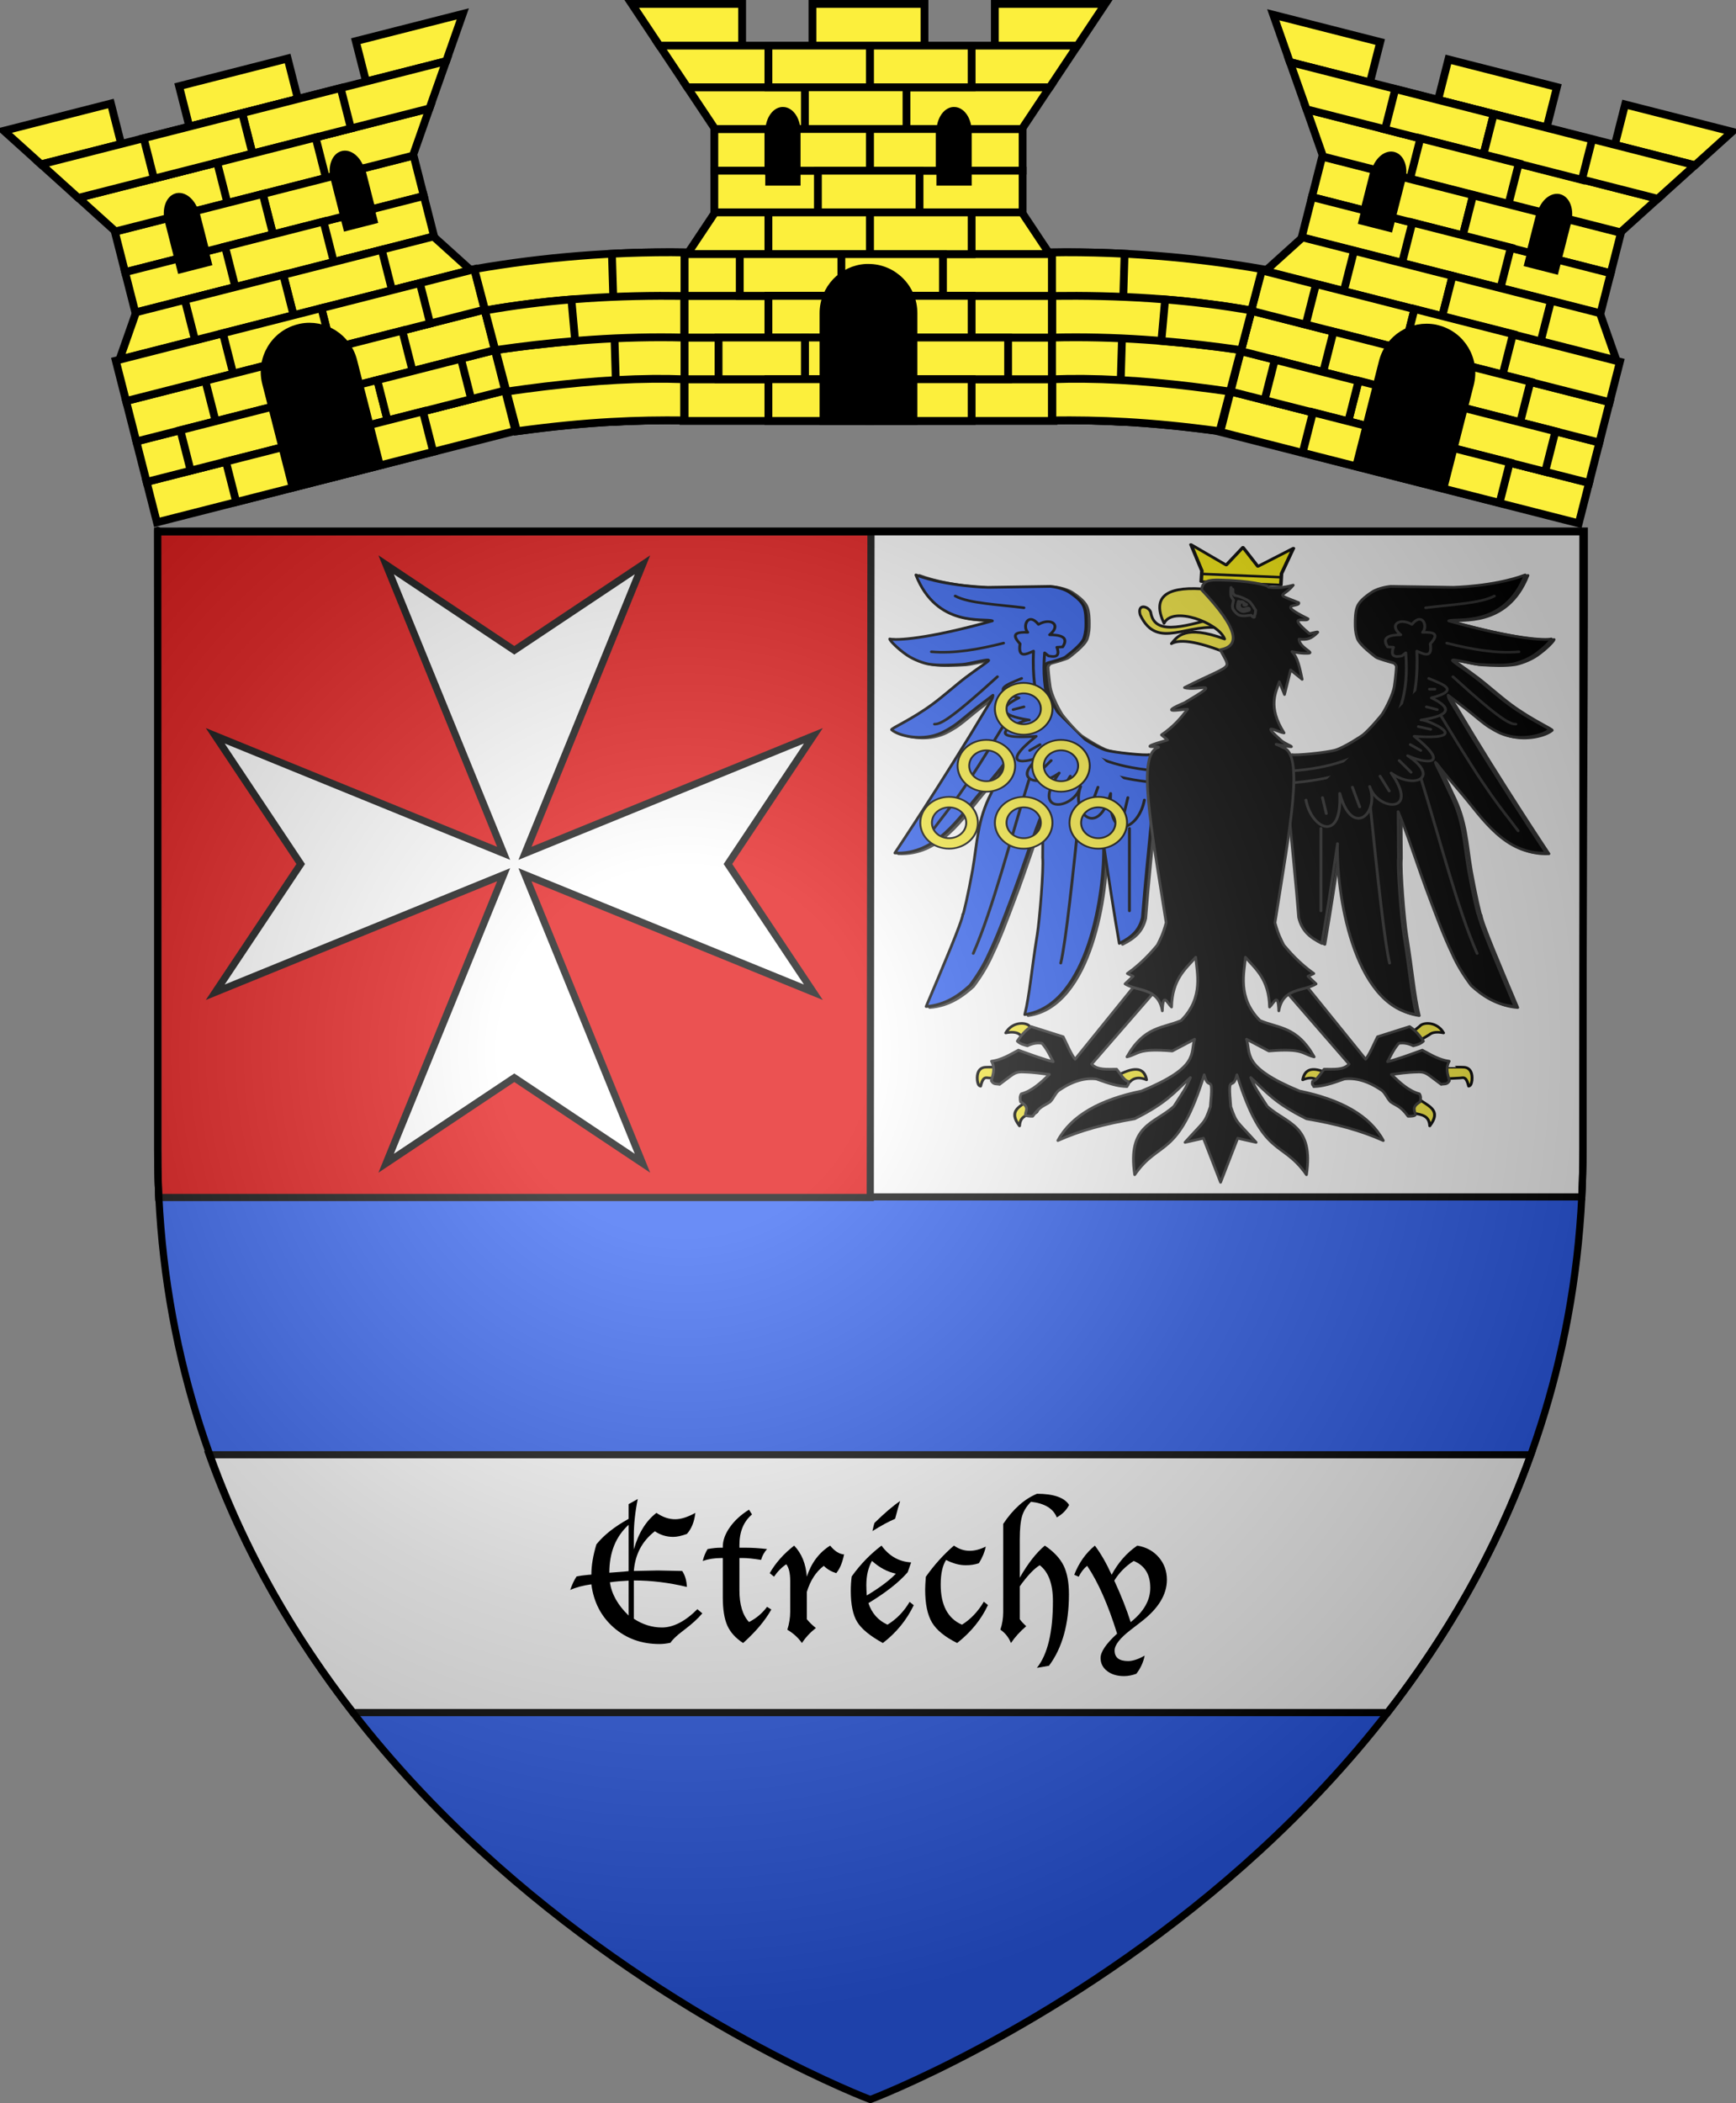 <?xml version="1.0" encoding="UTF-8" standalone="no"?>
<!-- Generator: Adobe Illustrator 13.0.2, SVG Export Plug-In . SVG Version: 6.00 Build 14948)  -->

<svg
   xmlns:dc="http://purl.org/dc/elements/1.1/"
   xmlns:cc="http://creativecommons.org/ns#"
   xmlns:rdf="http://www.w3.org/1999/02/22-rdf-syntax-ns#"
   xmlns:svg="http://www.w3.org/2000/svg"
   xmlns="http://www.w3.org/2000/svg"
   xmlns:sodipodi="http://sodipodi.sourceforge.net/DTD/sodipodi-0.dtd"
   xmlns:inkscape="http://www.inkscape.org/namespaces/inkscape"
   version="1.0"
   id="svg2"
   sodipodi:docname="Logo commune d'Étréchy.svg"
   inkscape:version="0.47+devel r9322"
   inkscape:output_extension="org.inkscape.output.svg.inkscape"
   inkscape:export-filename="/Users/olivier/Desktop/Blason Rouge/Blason_Vide_3D.png"
   inkscape:export-xdpi="144"
   inkscape:export-ydpi="144"
   sodipodi:version="0.32"
   x="0px"
   y="0px"
   width="159.986px"
   height="193.723px"
   viewBox="0 0 159.986 193.723"
   enable-background="new 0 0 159.986 193.723"
   xml:space="preserve"><rect x="0" y="0" width="159.986" height="193.723" fill="#808080" stroke="none"/><defs
   id="defs220" />
<sodipodi:namedview
   height="660px"
   id="base"
   inkscape:window-maximized="0"
   inkscape:window-height="814"
   borderopacity="1.0"
   inkscape:window-x="-8"
   inkscape:window-y="0"
   inkscape:window-width="1152"
   showgrid="false"
   inkscape:cx="350.22827"
   inkscape:cy="-108.57842"
   inkscape:current-layer="layer3"
   inkscape:pageshadow="2"
   inkscape:zoom="0.72776573"
   inkscape:pageopacity="0.0"
   pagecolor="#ffffff"
   bordercolor="#666666"
   showguides="true"
   inkscape:guide-bbox="true"
   guidetolerance="10.0"
   gridtolerance="10.0"
   objecttolerance="10.0">
	</sodipodi:namedview>
<desc
   id="desc4">Flag of Canton of Valais (Wallis)</desc>
<g
   id="layer4"
   transform="translate(-28.686,-24.194)"
   inkscape:groupmode="layer"
   inkscape:label="Meubles"
   sodipodi:insensitive="true">
</g>
<g
   id="layer3"
   transform="translate(-28.686,-24.194)"
   inkscape:groupmode="layer"
   inkscape:label="Fond ‚Äö√†√∂¬¨¬©cu">
	<path
   id="path11575"
   inkscape:connector-curvature="0"
   sodipodi:nodetypes="cccccc"
   fill="#2B5DF2"
   d="M108.643,217.58   c0,0,65.677-24.713,65.677-87.52c0-62.805,0-56.886,0-56.886H42.967v56.886C42.967,192.865,108.643,217.58,108.643,217.58z" />
	
		<path
   id="path23953"
   inkscape:connector-curvature="0"
   sodipodi:nodetypes="ccccc"
   fill="#FFFFFF"
   stroke="#000000"
   stroke-width="0.66"
   d="   M47.967,158.194c3.246,9.037,7.954,16.93,13.256,23.749h95.337c5.303-6.819,9.949-14.711,13.194-23.749H47.967z" />
</g>
<g
   id="layer5"
   transform="translate(-28.686,-24.194)"
   inkscape:groupmode="layer"
   inkscape:label="Chef">
	
		<path
   id="path7410"
   inkscape:connector-curvature="0"
   sodipodi:nodetypes="ccccsscc"
   fill="#FFFFFF"
   stroke="#000000"
   stroke-width="0.66"
   d="   M43.216,73.115l0.031,56.883c0,1.479,0,3.009,0.072,4.446h131.139c0.07-1.438,0.109-2.903,0.109-4.387   c0-27.539,0.123-41.863,0.123-49.268v-7.677L43.216,73.115L43.216,73.115z" />
	
		<path
   id="path21989"
   inkscape:connector-curvature="0"
   sodipodi:nodetypes="cccccc"
   fill="#E20909"
   stroke="#000000"
   stroke-width="0.66"
   d="   M43.216,73.167l0.031,56.882c0,1.479,0,3.009,0.072,4.449h65.569l0.065-61.331H43.216z" />
	<path
   id="path24932"
   inkscape:connector-curvature="0"
   fill="#FFFFFF"
   stroke="#000000"
   stroke-width="0.66"
   d="M48.522,115.593   L75.1,104.765l-10.828,26.578l11.812-7.875l11.812,7.875l-10.828-26.578l26.578,10.828l-7.875-11.812l7.875-11.812l-26.578,10.828   l10.828-26.578l-11.812,7.875l-11.812-7.875L75.1,102.796L48.522,91.968l7.875,11.812L48.522,115.593z" />
	<g
   id="g34244">
		<g
   id="g5442"
   transform="matrix(0.225,0,0,0.203,366.143,50.668)">
			<path
   id="path2764"
   inkscape:connector-curvature="0"
   stroke="#313131"
   stroke-width="1.173"
   stroke-linejoin="round"
   d="     M-1025.797,213.769l-2.107-1.441c-1.006,0.501-14.339-0.891-17.841-2.115c-3.498-1.219-10.464-6.239-11.166-6.89     c-2.818-2.597-7.395-8.696-7.837-9.443c-1.764-2.982-4.465-9.178-4.924-12.57c-0.468-3.402-0.941-8.884-0.832-9.164     c0.113-0.279,0.416-1.286,1.482-1.604c1.196-0.357,6.329-1.908,7.048-2.655c0.572-0.593,6.563-5.324,7.482-8.518     c0.789-2.741,0.815-4.664,0.815-6.663c0-2-0.009-5.049-0.789-7.439c-0.776-2.39-2.991-4.519-5.99-6.74     c-3-2.221-7.733-2.655-7.733-2.655l-25.401,0.429c-0.026,0.005-16.862-0.318-29.614-5.618     c8.583,24.234,28.201,19.464,31.288,20.857c-26.866,8.349-39.385,8.937-42.003,8.224c0.043,0.728,3.277,4.452,6.987,7.28     c3,2.288,7.152,3.845,9.125,4.163c4.14,0.67,8.695,0.419,13.607,0.101c2.752-0.173,11.448-2.862,10.733-1.768     c-0.564,0.862-4.43,3.551-9.155,7.526c-4.153,3.493-8.964,8.359-13.715,12.266c-8.492,6.981-17.304,11.177-16.801,11.655     c2.8,2.698,10.594,4.615,17.07,2.712c2.774-0.819,4.508-1.802,7.542-3.902c2.345-1.619,5.609-4.775,7.551-6.519     c3.667-3.32,7.118-6.056,9.285-7.959c-0.009,1.489-1.153,3.093-2.553,5.666c-17.56,32.786-37.56,66.01-37.56,66.01     c16.81,0.93,26.307-16.169,34.396-26.706c10.295-13.413,7.941-10.609,10.165-13.635c2.228-3.026-0.533,1.913-5.219,13.336     c-5.687,12.401-5.54,21.897-7.586,34.954c-1.578,9.747-3.91,21.295-3.975,19.946c-0.221,3.252-8.288,24.239-15.002,41.892     c7.932-0.641,13.628-5.247,17.894-9.559c3.164-4.688,5.795-9.458,7.776-14.444c3.615-8.412,6.229-16.468,8.864-24.162     c5.518-16.116,9.367-30.338,13.251-40.403l-0.121,20.924c0.468,5.001-1.179,27.886-2.193,34.891     c-2.479,17.026-3.073,27.144-5.132,36.418c26.112-4.062,32.831-56.215,32.228-77.674c2.146,16.048,4.296,31.634,6.446,45.336     c5.219-2.91,8.167-5.907,9.445-11.78c1.149-16.231,2.523-30.189,3.667-43.891l10.78-20.895L-1025.797,213.769L-1025.797,213.769z     " />
			<path
   id="path5440"
   inkscape:connector-curvature="0"
   stroke="#313131"
   stroke-width="1.173"
   stroke-linejoin="round"
   d="     M-971.406,213.769l2.107-1.441c1.006,0.501,14.339-0.891,17.842-2.115c3.494-1.219,10.464-6.239,11.166-6.89     c2.818-2.597,7.395-8.696,7.837-9.443c1.76-2.982,4.465-9.178,4.924-12.57c0.468-3.402,0.936-8.884,0.828-9.164     c-0.108-0.279-0.412-1.286-1.478-1.604c-1.196-0.357-6.329-1.908-7.048-2.655c-0.572-0.593-6.563-5.324-7.482-8.518     c-0.789-2.741-0.815-4.664-0.815-6.663c0-2,0.009-5.049,0.785-7.439s2.995-4.519,5.995-6.74c3-2.221,7.733-2.655,7.733-2.655     l25.401,0.429c0.026,0.005,16.862-0.318,29.615-5.618c-8.583,24.234-28.201,19.464-31.292,20.857     c26.871,8.349,39.389,8.937,42.007,8.224c-0.043,0.728-3.281,4.452-6.988,7.28c-3,2.288-7.152,3.845-9.129,4.163     c-4.135,0.67-8.691,0.419-13.602,0.101c-2.753-0.173-11.452-2.862-10.733-1.768c0.563,0.862,4.43,3.551,9.155,7.526     c4.153,3.493,8.964,8.359,13.715,12.266c8.492,6.981,17.3,11.177,16.801,11.655c-2.8,2.698-10.594,4.615-17.07,2.712     c-2.778-0.819-4.508-1.802-7.542-3.902c-2.349-1.619-5.609-4.775-7.547-6.519c-3.671-3.32-7.122-6.056-9.289-7.959     c0.009,1.489,1.153,3.093,2.557,5.666c17.555,32.786,37.56,66.01,37.56,66.01c-16.814,0.93-26.312-16.169-34.396-26.706     c-10.295-13.413-7.941-10.609-10.169-13.635c-2.224-3.026,0.533,1.913,5.219,13.336c5.687,12.401,5.544,21.897,7.586,34.954     c1.578,9.747,3.914,21.295,3.975,19.946c0.221,3.252,8.288,24.239,15.002,41.892c-7.932-0.641-13.628-5.247-17.889-9.559     c-3.169-4.688-5.8-9.458-7.781-14.444c-3.615-8.412-6.229-16.468-8.86-24.162c-5.522-16.116-9.372-30.338-13.255-40.403     l0.126,20.924c-0.468,5.001,1.175,27.886,2.193,34.891c2.475,17.026,3.073,27.144,5.128,36.418     c-26.112-4.062-32.831-56.215-32.228-77.674c-2.146,16.048-4.296,31.634-6.441,45.336c-5.219-2.91-8.162-5.907-9.445-11.78     c-1.149-16.231-2.523-30.189-3.667-43.891l-10.776-20.895L-971.406,213.769L-971.406,213.769z" />
		</g>
		<g
   id="g12543"
   transform="matrix(0.225,0,0,0.203,366.143,50.668)">
			
				<path
   id="path6333"
   inkscape:connector-curvature="0"
   fill="#FCEF3C"
   stroke="#000000"
   stroke-width="1.173"
   stroke-linecap="round"
   stroke-linejoin="round"
   d="     M-1089.23,358.99c0.017-0.125,0.191-5.189,0.191-5.146c0,0.043-6.58-0.173-7.716,0.068c-1.942,0.414-3.043,2.399-2.735,5.887     c0.178,1.156,0.295,2.37,1.331,2.669c1.053-4.847,2.332-3.763,3.45-3.749C-1093.366,358.744-1089.256,359.115-1089.23,358.99     L-1089.23,358.99z" />
			
				<path
   id="path8112"
   inkscape:connector-curvature="0"
   fill="#FCEF3C"
   stroke="#000000"
   stroke-width="1.173"
   stroke-linecap="round"
   stroke-linejoin="round"
   d="     M-1075.065,337.965l-3.459,3.459l-3.537-2.356c-1.153-1.118-3.173-1.388-5.813-0.79c2.7-5.247,8.37-4.967,9.74-3.064     L-1075.065,337.965z" />
			
				<path
   id="path9884"
   inkscape:connector-curvature="0"
   fill="#FCEF3C"
   stroke="#000000"
   stroke-width="1.173"
   stroke-linecap="round"
   stroke-linejoin="round"
   d="     M-1076.01,374.74c2.861-0.694,1.062-8.484-2.748-5.656c-3.814,2.823-7.993,4.827-3.459,11.394     C-1081.983,375.732-1078.871,375.434-1076.01,374.74z" />
			
				<path
   id="path11656"
   inkscape:connector-curvature="0"
   fill="#FCEF3C"
   stroke="#000000"
   stroke-width="1.173"
   stroke-linecap="round"
   stroke-linejoin="round"
   d="     M-1041.436,357.217c6.688-3.845,10.412-3.021,11.235,2.356c-3.554-1.71-5.869-0.66-7.542,1.807" />
		</g>
		
			<path
   id="path5446"
   inkscape:connector-curvature="0"
   stroke="#313131"
   stroke-width="0.251"
   stroke-linecap="round"
   stroke-linejoin="round"
   d="    M135.624,114.919l-1.699-0.767l-6.161,7.613c-0.42-0.545-0.737-1.366-1.097-2.071l-2.954-0.937    c-0.449,0.278-0.892,0.757-1.275,1.338c0.269,0.259,0.603,0.345,0.937,0.428c0.449-0.22,0.896-0.304,1.345-0.224    c0.549,0.656,0.721,1.142,1.026,1.688c-0.832-0.194-1.857-0.572-3.205-1.06c-0.743,0.395-1.549,0.905-2.479,1.019    c0.082,0.146,0.134,0.292,0.164,0.435c0.097,0.471-0.058,0.914-0.18,1.359c0.211,0.401,0.534,0.264,0.752,0.337    c1.276-0.938,1.354-1.124,2.018-1.147c1.334,0.031,1.78,0.151,2.577,0.236c-0.732,0.711-1.581,1.521-2.584,1.784    c-0.143,0.208-0.127,0.464-0.072,0.731c0.854,0.513,0.463,0.805,0.446,1.207c0.099,0.119,0.378,0.127,0.673,0.127    c0.695-0.97,1.092-0.956,1.608-1.334c0.366-0.373,0.479-0.832,0.852-1.084c1.269-0.854,2.394-1.14,3.412-1.018    c1.226,0.442,1.94,0.67,2.818,0.701c0.03-0.159,0.202-0.106,0.11-0.483c-0.354-0.049-0.709-0.683-1.062-1.115    c-0.854-0.006-1.771,0.106-2.307-0.472L135.624,114.919L135.624,114.919z" />
		<g
   id="g12559"
   transform="matrix(-0.225,0,0,0.203,527.106,50.668)">
			
				<path
   id="path12561"
   inkscape:connector-curvature="0"
   fill="#FCEF3C"
   stroke="#000000"
   stroke-width="1.173"
   stroke-linecap="round"
   stroke-linejoin="round"
   d="     M1622.569,358.99c0.017-0.125,0.199-5.189,0.191-5.146c0,0.043-6.58-0.173-7.711,0.068c-1.938,0.414-3.047,2.399-2.735,5.887     c0.173,1.156,0.295,2.37,1.331,2.669c1.058-4.847,2.328-3.763,3.446-3.749C1618.443,358.744,1622.552,359.115,1622.569,358.99z" />
			
				<path
   id="path12563"
   inkscape:connector-curvature="0"
   fill="#FCEF3C"
   stroke="#000000"
   stroke-width="1.173"
   stroke-linecap="round"
   stroke-linejoin="round"
   d="     M1636.735,337.965l-3.455,3.459l-3.537-2.356c-1.157-1.118-3.173-1.388-5.813-0.79c2.705-5.247,8.37-4.967,9.744-3.064     L1636.735,337.965z" />
			
				<path
   id="path12565"
   inkscape:connector-curvature="0"
   fill="#FCEF3C"
   stroke="#000000"
   stroke-width="1.173"
   stroke-linecap="round"
   stroke-linejoin="round"
   d="     M1635.794,374.74c2.861-0.694,1.062-8.484-2.753-5.656c-3.806,2.823-7.993,4.827-3.459,11.394     C1629.817,375.732,1632.938,375.434,1635.794,374.74z" />
			
				<path
   id="path12567"
   inkscape:connector-curvature="0"
   fill="#FCEF3C"
   stroke="#000000"
   stroke-width="1.173"
   stroke-linecap="round"
   stroke-linejoin="round"
   d="     M1670.372,357.217c6.684-3.845,10.412-3.021,11.235,2.356c-3.554-1.71-5.869-0.66-7.542,1.807" />
		</g>
		
			<path
   id="path12569"
   inkscape:connector-curvature="0"
   stroke="#313131"
   stroke-width="0.251"
   stroke-linecap="round"
   stroke-linejoin="round"
   d="    M146.68,114.919l1.7-0.767l6.16,7.613c0.42-0.545,0.738-1.366,1.098-2.071l2.954-0.937c0.448,0.278,0.892,0.757,1.274,1.338    c-0.269,0.259-0.602,0.345-0.936,0.428c-0.448-0.22-0.896-0.304-1.346-0.224c-0.547,0.656-0.721,1.142-1.026,1.688    c0.831-0.194,1.858-0.572,3.205-1.06c0.743,0.395,1.548,0.905,2.479,1.019c-0.084,0.146-0.135,0.292-0.164,0.435    c-0.096,0.471,0.058,0.914,0.181,1.359c-0.211,0.401-0.535,0.264-0.752,0.337c-1.278-0.938-1.354-1.124-2.019-1.147    c-1.334,0.031-1.779,0.151-2.576,0.236c0.732,0.711,1.582,1.521,2.584,1.784c0.144,0.208,0.127,0.464,0.072,0.731    c-0.854,0.513-0.464,0.805-0.447,1.207c-0.098,0.119-0.377,0.127-0.672,0.127c-0.695-0.97-1.093-0.956-1.608-1.334    c-0.367-0.373-0.479-0.832-0.853-1.084c-1.268-0.854-2.394-1.14-3.412-1.018c-1.226,0.442-1.941,0.67-2.817,0.701    c-0.029-0.159-0.202-0.106-0.11-0.483c0.354-0.049,0.708-0.683,1.062-1.115c0.854-0.006,1.771,0.106,2.306-0.472L146.68,114.919    L146.68,114.919z" />
		<path
   id="path14349"
   inkscape:connector-curvature="0"
   stroke="#313131"
   stroke-width="0.251"
   stroke-linejoin="round"
   d="    M147.294,93.998l0.476-0.292c0.226,0.101,3.229-0.183,4.019-0.43c0.789-0.248,2.357-1.265,2.517-1.396    c0.635-0.526,1.666-1.763,1.767-1.914c0.396-0.604,1.004-1.86,1.109-2.547c0.105-0.69,0.211-1.801,0.186-1.857    c-0.023-0.057-0.092-0.261-0.332-0.326c-0.271-0.07-1.426-0.387-1.588-0.537c-0.129-0.12-1.479-1.078-1.686-1.728    c-0.178-0.555-0.184-0.945-0.184-1.351c0-0.406,0.002-1.023,0.177-1.509c0.175-0.482,0.674-0.915,1.35-1.364    c0.677-0.451,1.742-0.539,1.742-0.539l5.724,0.087c0.006,0.001,3.799-0.064,6.672-1.14c-1.936,4.911-6.354,3.945-7.051,4.229    c6.053,1.692,8.875,1.812,9.463,1.667c-0.009,0.148-0.738,0.903-1.572,1.476c-0.676,0.464-1.612,0.779-2.057,0.846    c-0.933,0.136-1.959,0.084-3.066,0.021c-0.619-0.036-2.578-0.581-2.416-0.356c0.125,0.174,0.996,0.719,2.062,1.523    c0.937,0.708,2.021,1.695,3.091,2.486c1.912,1.416,3.896,2.267,3.784,2.363c-0.631,0.547-2.387,0.936-3.845,0.549    c-0.626-0.166-1.016-0.365-1.7-0.79c-0.528-0.329-1.264-0.97-1.7-1.322c-0.826-0.672-1.604-1.228-2.093-1.613    c0.001,0.304,0.261,0.626,0.576,1.149c3.956,6.645,8.462,13.38,8.462,13.38c-3.788,0.188-5.928-3.277-7.749-5.414    c-2.319-2.719-1.789-2.149-2.291-2.763c-0.501-0.613,0.12,0.387,1.177,2.703c1.28,2.513,1.247,4.438,1.707,7.085    c0.355,1.975,0.883,4.314,0.896,4.042c0.05,0.658,1.867,4.913,3.38,8.491c-1.787-0.131-3.07-1.063-4.03-1.938    c-0.713-0.951-1.306-1.917-1.753-2.928c-0.813-1.706-1.403-3.338-1.997-4.897c-1.242-3.267-2.109-6.148-2.986-8.188l0.028,4.239    c-0.104,1.015,0.265,5.652,0.494,7.072c0.558,3.452,0.692,5.502,1.155,7.382c-5.883-0.821-7.396-11.395-7.262-15.745    c-0.483,3.254-0.968,6.413-1.451,9.19c-1.176-0.59-1.84-1.198-2.129-2.388c-0.258-3.29-0.567-6.119-0.826-8.897l-2.428-4.234    L147.294,93.998L147.294,93.998z" />
		
			<path
   id="path14351"
   inkscape:connector-curvature="0"
   fill="#2B5DF2"
   stroke="#000000"
   stroke-width="0.251"
   stroke-linejoin="round"
   d="    M135.04,93.998l-0.476-0.292c-0.226,0.101-3.229-0.183-4.019-0.43c-0.789-0.248-2.357-1.265-2.516-1.396    c-0.636-0.526-1.668-1.763-1.767-1.914c-0.397-0.604-1.005-1.86-1.11-2.547c-0.104-0.69-0.211-1.801-0.186-1.857    c0.023-0.057,0.093-0.261,0.333-0.326c0.271-0.07,1.426-0.387,1.588-0.537c0.129-0.12,1.479-1.078,1.687-1.728    c0.176-0.555,0.184-0.945,0.184-1.351c0-0.406-0.002-1.023-0.178-1.509c-0.174-0.482-0.674-0.915-1.35-1.364    c-0.676-0.451-1.742-0.539-1.742-0.539l-5.723,0.087c-0.006,0.001-3.799-0.064-6.672-1.14c1.934,4.911,6.354,3.945,7.05,4.229    c-6.053,1.692-8.873,1.812-9.463,1.667c0.009,0.148,0.739,0.903,1.574,1.476c0.676,0.464,1.612,0.779,2.056,0.846    c0.934,0.136,1.959,0.084,3.066,0.021c0.619-0.036,2.578-0.581,2.417-0.356c-0.126,0.174-0.997,0.719-2.062,1.523    c-0.937,0.708-2.021,1.695-3.091,2.486c-1.913,1.416-3.897,2.267-3.786,2.363c0.631,0.547,2.389,0.936,3.846,0.549    c0.627-0.166,1.017-0.365,1.701-0.79c0.527-0.329,1.264-0.97,1.699-1.322c0.827-0.672,1.604-1.228,2.094-1.613    c-0.002,0.304-0.261,0.626-0.576,1.149c-3.957,6.645-8.463,13.38-8.463,13.38c3.789,0.188,5.929-3.277,7.75-5.414    c2.318-2.719,1.789-2.149,2.291-2.763c0.5-0.613-0.121,0.387-1.178,2.703c-1.279,2.513-1.248,4.438-1.708,7.085    c-0.354,1.975-0.882,4.314-0.896,4.042c-0.049,0.658-1.867,4.913-3.379,8.491c1.787-0.131,3.07-1.063,4.029-1.938    c0.715-0.951,1.307-1.917,1.754-2.928c0.813-1.706,1.402-3.338,1.996-4.897c1.243-3.267,2.11-6.148,2.985-8.188l-0.026,4.239    c0.104,1.015-0.267,5.652-0.496,7.072c-0.558,3.452-0.691,5.502-1.154,7.382c5.882-0.821,7.396-11.395,7.26-15.745    c0.484,3.254,0.968,6.413,1.452,9.19c1.176-0.59,1.84-1.198,2.128-2.388c0.259-3.29,0.568-6.119,0.826-8.897l2.428-4.234    L135.04,93.998L135.04,93.998z" />
		<g
   id="g25943"
   transform="matrix(-0.225,0,0,0.203,527.242,50.668)">
			
				<path
   id="path23256"
   inkscape:connector-curvature="0"
   fill="#2B5DF2"
   stroke="#000000"
   stroke-width="1.173"
   stroke-linecap="round"
   stroke-linejoin="round"
   d="     M1834.298,165.329c-9.359,0.891-19.35-1.079-29.545-3.931" />
			
				<path
   id="path23258"
   inkscape:connector-curvature="0"
   fill="#2B5DF2"
   stroke="#000000"
   stroke-width="1.173"
   stroke-linecap="round"
   stroke-linejoin="round"
   d="     M1807.267,176.642c19.991,20.168,23.481,21.531,25.774,21.531" />
			
				<path
   id="path23260"
   inkscape:connector-curvature="0"
   fill="#2B5DF2"
   stroke="#000000"
   stroke-width="1.173"
   stroke-linecap="round"
   stroke-linejoin="round"
   d="     M1833.986,246.579c-7.551-11.245-11.626-15.321-31.435-51.865" />
			
				<path
   id="path23262"
   inkscape:connector-curvature="0"
   fill="#2B5DF2"
   stroke="#000000"
   stroke-width="1.173"
   stroke-linecap="round"
   stroke-linejoin="round"
   d="     M1817.172,302.211c-7.989-20.057-15.323-52.111-22.948-79.235" />
			
				<path
   id="path23264"
   inkscape:connector-curvature="0"
   fill="#2B5DF2"
   stroke="#000000"
   stroke-width="1.173"
   stroke-linecap="round"
   stroke-linejoin="round"
   d="     M1781.337,306.61c-2.059-9.217-4.985-39.801-7.859-70.529" />
			
				<path
   id="path23266"
   inkscape:connector-curvature="0"
   fill="#2B5DF2"
   stroke="#000000"
   stroke-width="1.173"
   stroke-linecap="round"
   stroke-linejoin="round"
   d="     M1753.205,282.882V245.48" />
			
				<path
   id="path25038"
   inkscape:connector-curvature="0"
   fill="#2B5DF2"
   stroke="#000000"
   stroke-width="1.173"
   stroke-linecap="round"
   stroke-linejoin="round"
   d="     M1741.103,219.391c-0.477,3.093-0.555,2.65-0.936,5.502c31.097-2.505,54.131-15.311,52.328-59.877     c3.177,1.59,6.407,3.281,5.501-3.3c4.062-4.794,1.079-5.362-3.143-5.189c2.315-2.804-0.156-9.419-4.404-3.614     c-5.054-3.228-9.593,0.188-4.551,4.712c-5.024,0.034-7.837,1.296-5.349,5.502l2.358,0.159c-1.387,4.355,0.702,4.543,3.459,3.927     l1.569-1.412C1790.696,202.49,1771.81,216.997,1741.103,219.391z" />
			
				<path
   id="path25925"
   inkscape:connector-curvature="0"
   fill="#2B5DF2"
   stroke="#000000"
   stroke-width="1.173"
   stroke-linecap="round"
   stroke-linejoin="round"
   d="     M1797.367,177.427c5.696,2.693,13.212,5.304,1.101,8.802c7.932,4.288,8.73,7.863-4.239,10.06     c2.133-0.429,22.714,9.409-2.826,7.386c15.648,13.823,4.395,12.42-2.674,8.797c13.659,10.041,2.423,15.374-6.758,7.858     c12.055,18.804-5.739,17.104-8.799,6.133c4.153,11.963-7.104,23.868-12.263,3.141c1.071,22.823-11.63,16.193-13.832,2.987" />
			
				<path
   id="path25927"
   inkscape:connector-curvature="0"
   fill="#2B5DF2"
   stroke="#000000"
   stroke-width="1.173"
   stroke-linecap="round"
   stroke-linejoin="round"
   d="     M1797.679,182.303h2.202" />
			
				<path
   id="path25929"
   inkscape:connector-curvature="0"
   fill="#2B5DF2"
   stroke="#000000"
   stroke-width="1.173"
   stroke-linecap="round"
   stroke-linejoin="round"
   d="     M1796.422,190.315l4.404,1.257" />
			
				<path
   id="path25931"
   inkscape:connector-curvature="0"
   fill="#2B5DF2"
   stroke="#000000"
   stroke-width="1.173"
   stroke-linecap="round"
   stroke-linejoin="round"
   d="     M1793.123,199.276l5.032,1.253" />
			
				<path
   id="path25933"
   inkscape:connector-curvature="0"
   fill="#2B5DF2"
   stroke="#000000"
   stroke-width="1.173"
   stroke-linecap="round"
   stroke-linejoin="round"
   d="     M1789.824,207.448l4.239,2.669" />
			
				<path
   id="path25935"
   inkscape:connector-curvature="0"
   fill="#2B5DF2"
   stroke="#000000"
   stroke-width="1.173"
   stroke-linecap="round"
   stroke-linejoin="round"
   d="     M1785.264,214.679l4.872,5.338" />
			
				<path
   id="path25937"
   inkscape:connector-curvature="0"
   fill="#2B5DF2"
   stroke="#000000"
   stroke-width="1.173"
   stroke-linecap="round"
   stroke-linejoin="round"
   d="     M1777.41,221.747l3.771,6.76" />
			
				<path
   id="path25939"
   inkscape:connector-curvature="0"
   fill="#2B5DF2"
   stroke="#000000"
   stroke-width="1.173"
   stroke-linecap="round"
   stroke-linejoin="round"
   d="     M1766.092,226.777l2.987,8.957" />
			
				<path
   id="path25941"
   inkscape:connector-curvature="0"
   fill="#2B5DF2"
   stroke="#000000"
   stroke-width="1.173"
   stroke-linecap="round"
   stroke-linejoin="round"
   d="     M1753.838,231.489l1.569,7.232" />
			
				<path
   id="path23254"
   inkscape:connector-curvature="0"
   fill="#2B5DF2"
   stroke="#000000"
   stroke-width="1.173"
   stroke-linecap="round"
   stroke-linejoin="round"
   d="     M1796.422,145.369c10.169-1.45,22.575-1.971,28.132-5.343" />
		</g>
		<g
   id="g26846"
   transform="matrix(0.225,0,0,0.203,366.449,50.668)">
			
				<path
   id="path26848"
   inkscape:connector-curvature="0"
   stroke="#313131"
   stroke-width="1.173"
   stroke-linecap="round"
   stroke-linejoin="round"
   d="     M-879.034,165.329c-9.359,0.891-19.354-1.079-29.549-3.931" />
			
				<path
   id="path26850"
   inkscape:connector-curvature="0"
   stroke="#313131"
   stroke-width="1.173"
   stroke-linecap="round"
   stroke-linejoin="round"
   d="     M-906.065,176.642c19.992,20.168,23.481,21.531,25.77,21.531" />
			
				<path
   id="path26852"
   inkscape:connector-curvature="0"
   stroke="#313131"
   stroke-width="1.173"
   stroke-linecap="round"
   stroke-linejoin="round"
   d="     M-879.35,246.579c-7.551-11.245-11.626-15.321-31.426-51.865" />
			
				<path
   id="path26854"
   inkscape:connector-curvature="0"
   stroke="#313131"
   stroke-width="1.173"
   stroke-linecap="round"
   stroke-linejoin="round"
   d="     M-896.165,302.211c-7.989-20.057-15.323-52.111-22.943-79.235" />
			
				<path
   id="path26856"
   inkscape:connector-curvature="0"
   stroke="#313131"
   stroke-width="1.173"
   stroke-linecap="round"
   stroke-linejoin="round"
   d="     M-931.999,306.61c-2.055-9.217-4.985-39.801-7.854-70.529" />
			
				<path
   id="path26858"
   inkscape:connector-curvature="0"
   stroke="#313131"
   stroke-width="1.173"
   stroke-linecap="round"
   stroke-linejoin="round"
   d="     M-960.127,282.882V245.48" />
			
				<path
   id="path26860"
   inkscape:connector-curvature="0"
   stroke="#313131"
   stroke-width="1.173"
   stroke-linecap="round"
   stroke-linejoin="round"
   d="     M-972.229,219.391c-0.472,3.093-0.559,2.65-0.941,5.502c31.097-2.505,54.14-15.311,52.333-59.877     c3.177,1.59,6.407,3.281,5.501-3.3c4.062-4.794,1.079-5.362-3.147-5.189c2.323-2.804-0.147-9.419-4.395-3.614     c-5.063-3.228-9.597,0.188-4.56,4.712c-5.02,0.034-7.837,1.296-5.345,5.502l2.354,0.159c-1.387,4.355,0.702,4.543,3.459,3.927     l1.578-1.412C-922.641,202.49-941.527,216.997-972.229,219.391L-972.229,219.391z" />
			
				<path
   id="path26862"
   inkscape:connector-curvature="0"
   stroke="#313131"
   stroke-width="1.173"
   stroke-linecap="round"
   stroke-linejoin="round"
   d="     M-915.965,177.427c5.692,2.693,13.208,5.304,1.097,8.802c7.932,4.288,8.734,7.863-4.239,10.06     c2.133-0.429,22.714,9.409-2.826,7.386c15.648,13.823,4.391,12.42-2.675,8.797c13.663,10.041,2.427,15.374-6.758,7.858     c12.059,18.804-5.735,17.104-8.799,6.133c4.161,11.963-7.1,23.868-12.258,3.141c1.075,22.823-11.634,16.193-13.832,2.987" />
			
				<path
   id="path26864"
   inkscape:connector-curvature="0"
   stroke="#313131"
   stroke-width="1.173"
   stroke-linecap="round"
   stroke-linejoin="round"
   d="     M-915.649,182.303h2.198" />
			
				<path
   id="path26866"
   inkscape:connector-curvature="0"
   stroke="#313131"
   stroke-width="1.173"
   stroke-linecap="round"
   stroke-linejoin="round"
   d="     M-916.91,190.315l4.404,1.257" />
			
				<path
   id="path26868"
   inkscape:connector-curvature="0"
   stroke="#313131"
   stroke-width="1.173"
   stroke-linecap="round"
   stroke-linejoin="round"
   d="     M-920.209,199.276l5.028,1.253" />
			
				<path
   id="path26870"
   inkscape:connector-curvature="0"
   stroke="#313131"
   stroke-width="1.173"
   stroke-linecap="round"
   stroke-linejoin="round"
   d="     M-923.508,207.448l4.244,2.669" />
			
				<path
   id="path26872"
   inkscape:connector-curvature="0"
   stroke="#313131"
   stroke-width="1.173"
   stroke-linecap="round"
   stroke-linejoin="round"
   d="     M-928.068,214.679l4.872,5.338" />
			
				<path
   id="path26874"
   inkscape:connector-curvature="0"
   stroke="#313131"
   stroke-width="1.173"
   stroke-linecap="round"
   stroke-linejoin="round"
   d="     M-935.927,221.747l3.771,6.76" />
			
				<path
   id="path26876"
   inkscape:connector-curvature="0"
   stroke="#313131"
   stroke-width="1.173"
   stroke-linecap="round"
   stroke-linejoin="round"
   d="     M-947.24,226.777l2.991,8.957" />
			
				<path
   id="path26878"
   inkscape:connector-curvature="0"
   stroke="#313131"
   stroke-width="1.173"
   stroke-linecap="round"
   stroke-linejoin="round"
   d="     M-959.499,231.489l1.569,7.232" />
			
				<path
   id="path28728"
   inkscape:connector-curvature="0"
   stroke="#313131"
   stroke-width="1.173"
   stroke-linecap="round"
   stroke-linejoin="round"
   d="     M-917.222,145.369c10.165-1.45,22.571-1.971,28.128-5.343" />
		</g>
		
			<path
   id="path32275"
   inkscape:connector-curvature="0"
   fill="#FCEF3C"
   stroke="#000000"
   stroke-width="0.251"
   stroke-linejoin="round"
   d="    M141.471,82.107c0.472,0.141,0.71-1.381-0.526-1.081c-3.556,1.058-5.891,1.591-6.209-0.428c-0.17-0.552-1.269-0.869-0.976,0.226    C135.363,84.229,138.197,81.387,141.471,82.107z" />
		
			<path
   id="path31388"
   inkscape:connector-curvature="0"
   fill="#FCEF3C"
   stroke="#000000"
   stroke-width="0.251"
   stroke-linecap="round"
   stroke-linejoin="round"
   d="    M144.249,79.719l-1.926,4.865c-2.988-1.259-4.832-1.586-5.684-1.104c0.531-0.615,1.214-1.784,4.907-0.428    c-0.56-1.492-4.796-3.08-5.583-1.441c-1.094-2.319,0.051-3.378,3.43-3.176L144.249,79.719L144.249,79.719z" />
		<g
   id="g33091"
   transform="matrix(0.29,0.012,-0.011,0.205,342.056,-86.632)"
   inkscape:label="Calque 1">
			
				<path
   id="path1872"
   inkscape:connector-curvature="0"
   inkscape:export-xdpi="88.653343"
   inkscape:export-ydpi="88.653343"
   sodipodi:nodetypes="cccccccccc"
   fill="#FFF205"
   stroke="#000000"
   stroke-width="1.144"
   stroke-linejoin="round"
   d="     M-649.253,833.132l10.96-8.825l-3.345,11.617l-0.015,5.105l-25.314-0.073l0.032-4.821l-3.903-11.573l11.521,8.551l5.016-8.268     L-649.253,833.132L-649.253,833.132z" />
			
				<path
   id="path3748"
   inkscape:connector-curvature="0"
   inkscape:export-xdpi="88.653343"
   inkscape:export-ydpi="88.653343"
   sodipodi:nodetypes="cc"
   fill="none"
   stroke="#000000"
   stroke-width="1.144"
   stroke-linejoin="round"
   d="     M-666.991,837.544l25.416,0.009" />
		</g>
		
			<path
   id="path13458"
   inkscape:connector-curvature="0"
   sodipodi:nodetypes="ccccccccccccccccccccccccccccccccccccccccccccccccccccccccscscccccsccsccccc"
   stroke="#313131"
   stroke-width="0.251"
   stroke-linejoin="round"
   d="    M136.289,92.355c-3.205,0.921-0.67,0.479-0.84,0.681c-2.002,0.575-0.709,7.122,0.707,16.148c-0.271,1.024-0.543,1.544-0.813,2.071    c-0.466,0.549-1.394,1.646-2.763,2.612l0.531,0.255l-0.744,0.7c1.201,0.731,3.071,0.32,3.436,2.483    c0.061-1.771,0.432-0.75,0.85-0.35c0.068-2.565,1.258-3.489,2.231-4.587c0.075,1.307,0.803,3.686-1.347,5.83    c-1.68,0.725-3.398,0.506-4.991,3.345c1.098-0.255,0.946-0.824,4.178-0.542l2.054-1.083c-0.424,1.345,0.49,2.549-4.886,4.776    c-3.801,0.782-6.466,2.245-7.718,4.557c2.074-0.928,4.27-1.521,7.081-2.006c2.971-1.483,3.629-2.427,5.134-3.791    c-0.427,1.036-0.66,1.307-1.521,2.654c-1.81,1.627-4.301,1.693-3.611,6.29c2.277-3.286,3.977-1.436,6.408-9.199    c0.426,1.696,0.877-0.412,0.566,2.938c-0.555,1.597-0.484,1.218-2.336,3.282l1.699-0.382l1.578,4.062l1.578-4.062l1.699,0.382    c-1.854-2.064-1.783-1.688-2.336-3.282c-0.311-3.351,0.141-1.24,0.565-2.938c2.433,7.765,4.131,5.913,6.409,9.199    c0.688-4.597-1.803-4.663-3.612-6.29c-0.862-1.349-1.095-1.618-1.522-2.654c1.506,1.364,2.164,2.308,5.135,3.791    c2.811,0.484,5.006,1.079,7.08,2.006c-1.252-2.312-3.916-3.773-7.717-4.556c-5.377-2.229-4.463-3.434-4.887-4.777l2.053,1.083    c3.23-0.283,3.082,0.287,4.179,0.542c-1.593-2.838-3.312-2.62-4.992-3.345c-2.149-2.146-1.421-4.523-1.345-5.83    c0.972,1.099,2.162,2.021,2.229,4.587c0.419-0.399,0.789-1.422,0.851,0.35c0.363-2.163,2.232-1.752,3.435-2.483l-0.744-0.7    l0.532-0.255c-1.369-0.966-2.297-2.062-2.762-2.612c-0.271-0.527-0.543-1.047-0.814-2.071c1.417-9.026,2.709-15.574,0.708-16.148    c-0.438-0.212,0.437,0.146-0.604-0.283c2.308,0.417,1.268,0.212,0.547-0.283c-2.139-1.891-0.424-0.838,0.186-0.767    c-1.542-2.417-0.75-3.775-0.436-4.707l0.476,1.171l0.565-2.259l1.062,0.86c-0.214-1.002-0.405-2.04-0.94-2.548    c0.893,0.183,1.524,0.171,1.635,0.123c0.232-0.102-0.939-0.545-0.983-1.271c0.761,0.076,1.126-0.036,1.706-0.615    c0.178-0.179-0.826,0.188-0.783,0.073c-2.211-1.852-0.17-0.967-0.088-1.334c-3.135-1.543-0.705-1.04-0.861-1.486    c-2.33-0.928-1.459-0.438-0.508-1.615c-0.533,0.137-1.295,0.328-2.279,0.183c0.008-0.178-1.752-0.608-4.5-0.657    c-0.959-0.02-1.594,0.05-1.659,0.905c3.526,3.726,3.497,5.185,1.703,5.521c0.426,0.764,0.727,1.211,0.599,1.45    c-0.216,0.401-1.369,0.754-3.886,2.034c1.185,0.369,3.765-0.824,0.011,1.391c-2.454,1.043-0.542,0.632,0.271,0.599    c-0.603,0.806-1.287,1.604-2.403,2.366L136.289,92.355L136.289,92.355z" />
		<g
   id="g17940"
   transform="matrix(0.225,0,0,0.203,366.143,50.668)">
			<path
   id="rect17052"
   inkscape:connector-curvature="0"
   stroke="#313131"
   stroke-width="1.173"
   stroke-linejoin="round"
   d="     M-993.148,142.266l5.05,0.371l0.022,4.659h-5.072V142.266L-993.148,142.266L-993.148,142.266z" />
			<path
   id="path16160"
   inkscape:connector-curvature="0"
   stroke="#313131"
   stroke-width="1.173"
   stroke-linejoin="round"
   d="     M-994.856,136.952c-0.251,0.077-0.585-0.284-0.728-0.819c-0.108,1.137-0.169,2.342-0.017,3.84c0.286,0.819,0.65,1.426,1.04,1.985     c-0.134,0.785-0.442,1.927-0.442,2.549c-0.017,1.58,0.642,2.255,1.587,3.324c1.348,1.527,3.056,1.344,5.999,0.911     c0.173-0.024,0.52,0.689,0.616,0.718c0.221,0.072,0.693,0.53,0.793,0.039c0.039-0.188-0.013-0.559,0.126-0.805     c0.282-0.496,0.312-1.551,0.312-1.628c0.052-1.017,0.221-0.352-0.182-1.017c-0.459-0.747-1.539-2.785-2.237-3.44     c-1.127-1.055-4.274-2.635-6.051-2.809c-0.217-0.024-0.191-0.52-0.373-0.597C-995.051,138.932-994.743,137.535-994.856,136.952z      M-992.541,142.406c1.227,0.361,2.05,0.655,2.774,1.132c0.186,0.12,0.399,0.198,0.572,0.356c0.052,0.048-0.026,0.149-0.087,0.183     c-0.139,0.082-0.407,0.313-1.014,0.092c-0.234-0.087,0.199-0.708,0.143-0.829c-0.204-0.468-1.209-1.084-1.495-0.573     c-1.274,2.236,0.095,3.329,1.361,3.175c0.451-0.053,1.526-0.607,1.855-0.429c0.568,0.313,0.204,0.992,0.234,0.992     c-2.042,0.655-2.531,0.939-3.676,0.034C-992.662,145.913-993.495,145.672-992.541,142.406L-992.541,142.406z" />
		</g>
		<g
   id="g33121"
   transform="matrix(0.296,0,0,-0.266,-180.571,236.819)">
			<g
   id="g33110"
   transform="translate(0,2.2569417e-5)">
				<path
   id="path33097"
   inkscape:connector-curvature="0"
   fill="#FCEF3C"
   stroke="#000000"
   stroke-width="0.595"
   d="      M1002.489,505.464c-0.594-0.004-1.2,0.051-1.807,0.176c-4.854,0.968-8.003,5.696-7.033,10.548l0.003,0.015      c0.976,4.845,5.698,7.986,10.552,7.019c4.847-0.968,8-5.695,7.03-10.548C1010.383,508.426,1006.657,505.483,1002.489,505.464z       M1002.47,509.082c2.486,0.015,4.709,1.77,5.21,4.303c0.58,2.892-1.299,5.71-4.191,6.289c-2.892,0.575-5.708-1.297-6.288-4.189      v-0.007c-0.58-2.895,1.299-5.714,4.191-6.293C1001.757,509.115,1002.113,509.082,1002.47,509.082L1002.47,509.082z" />
				<path
   id="path33104"
   inkscape:connector-curvature="0"
   fill="#FCEF3C"
   stroke="#000000"
   stroke-width="0.595"
   d="      M1025.713,505.464c-0.597-0.004-1.2,0.051-1.807,0.176c-4.851,0.968-8.003,5.696-7.033,10.548v0.015      c0.983,4.845,5.701,7.986,10.548,7.019c4.854-0.968,8.003-5.695,7.033-10.548      C1033.607,508.426,1029.885,505.483,1025.713,505.464z M1025.697,509.082c2.486,0.015,4.702,1.77,5.21,4.303      c0.58,2.892-1.299,5.71-4.194,6.289c-2.889,0.575-5.701-1.297-6.285-4.189v-0.007c-0.577-2.895,1.302-5.714,4.194-6.293      C1024.984,509.115,1025.341,509.082,1025.697,509.082L1025.697,509.082z" />
				<path
   id="path33102"
   inkscape:connector-curvature="0"
   fill="#FCEF3C"
   stroke="#000000"
   stroke-width="0.595"
   d="      M1048.937,505.464c-0.597-0.004-1.2,0.051-1.807,0.176c-4.851,0.968-8.003,5.696-7.03,10.548v0.015      c0.976,4.845,5.698,7.986,10.545,7.019c4.854-0.968,8.003-5.695,7.03-10.548      C1056.831,508.426,1053.102,505.483,1048.937,505.464L1048.937,505.464z M1048.917,509.082c2.486,0.015,4.706,1.77,5.213,4.303      c0.577,2.892-1.302,5.71-4.194,6.289c-2.892,0.575-5.704-1.297-6.285-4.189v-0.007c-0.577-2.895,1.302-5.714,4.198-6.293      c0.356-0.07,0.719-0.103,1.072-0.103H1048.917z" />
			</g>
			<g
   id="g33117"
   transform="translate(-5.952,-0.794)">
				<path
   id="path33106"
   inkscape:connector-curvature="0"
   fill="#FCEF3C"
   stroke="#000000"
   stroke-width="0.595"
   d="      M1020.055,525.991c-0.597-0.004-1.2,0.051-1.807,0.172c-4.854,0.971-8.006,5.696-7.037,10.548v0.018      c0.976,4.845,5.698,7.986,10.548,7.019c4.851-0.971,8.003-5.695,7.034-10.548c-0.851-4.248-4.577-7.191-8.745-7.209H1020.055z       M1020.032,529.608c2.49,0.011,4.706,1.77,5.213,4.303c0.577,2.892-1.299,5.71-4.194,6.289      c-2.889,0.575-5.705-1.297-6.288-4.186v-0.011c-0.577-2.892,1.302-5.714,4.194-6.289c0.363-0.073,0.729-0.106,1.078-0.106      H1020.032z" />
				<path
   id="path33108"
   inkscape:connector-curvature="0"
   fill="#FCEF3C"
   stroke="#000000"
   stroke-width="0.595"
   d="      M1043.279,525.991c-0.597-0.004-1.203,0.051-1.81,0.172c-4.85,0.971-8,5.696-7.03,10.548v0.018      c0.976,4.845,5.698,7.986,10.545,7.019c4.854-0.971,8.006-5.695,7.033-10.548c-0.854-4.248-4.574-7.191-8.742-7.209H1043.279z       M1043.259,529.608c2.483,0.011,4.705,1.77,5.21,4.303c0.577,2.892-1.299,5.71-4.191,6.289      c-2.895,0.575-5.708-1.297-6.292-4.186v-0.011c-0.574-2.892,1.306-5.714,4.194-6.289c0.363-0.073,0.725-0.106,1.082-0.106      H1043.259z" />
			</g>
			<path
   id="path33115"
   inkscape:connector-curvature="0"
   fill="#FCEF3C"
   stroke="#000000"
   stroke-width="0.595"
   d="     M1025.713,544.926c-0.597,0-1.2,0.055-1.807,0.176c-4.851,0.971-8.003,5.696-7.033,10.548v0.018     c0.983,4.845,5.701,7.986,10.548,7.019c4.854-0.971,8.003-5.695,7.033-10.548     C1033.607,547.891,1029.885,544.948,1025.713,544.926z M1025.697,548.547c2.486,0.011,4.702,1.77,5.21,4.299     c0.58,2.896-1.299,5.714-4.194,6.289c-2.889,0.579-5.701-1.294-6.285-4.186v-0.007c-0.577-2.895,1.302-5.714,4.194-6.293     C1024.984,548.58,1025.344,548.543,1025.697,548.547L1025.697,548.547z" />
		</g>
	</g>
</g>
<g
   id="layer2"
   transform="translate(-28.686,-24.194)"
   inkscape:groupmode="layer"
   inkscape:label="Reflet final"
   sodipodi:insensitive="true"
   opacity="0.3">
	
		<radialGradient
   id="path2875_1_"
   cx="97.289"
   cy="11.713"
   r="66.006"
   gradientTransform="matrix(1.353 0 0 -1.349 -39.917 136.825)"
   gradientUnits="userSpaceOnUse">
		<stop
   offset="0"
   style="stop-color:#FFFFFF"
   id="stop87" />
		<stop
   offset="0.19"
   style="stop-color:#FFFFFF"
   id="stop89" />
		<stop
   offset="0.6"
   style="stop-color:#6B6B6B"
   id="stop91" />
		<stop
   offset="1"
   style="stop-color:#000000"
   id="stop93" />
	</radialGradient>
	
		<path
   id="path2875"
   inkscape:connector-curvature="0"
   inkscape:export-xdpi="144"
   inkscape:export-ydpi="144"
   sodipodi:nodetypes="cccccc"
   fill="url(#path2875_1_)"
   d="   M108.892,217.586c0,0,65.676-24.712,65.676-87.52c0-62.806,0-56.887,0-56.887H43.216v56.887   C43.216,192.873,108.892,217.586,108.892,217.586z" />
</g>
<g
   id="layer1"
   transform="translate(-28.686,-24.194)"
   inkscape:groupmode="layer"
   inkscape:label="Contour final"
   sodipodi:insensitive="true">
	
		<path
   id="path1411"
   inkscape:connector-curvature="0"
   inkscape:export-xdpi="144"
   inkscape:export-ydpi="144"
   sodipodi:nodetypes="cccccc"
   fill="none"
   stroke="#000000"
   stroke-width="0.66"
   d="   M108.892,217.586c0,0-65.676-24.712-65.676-87.52c0-62.806,0-56.887,0-56.887h131.352v56.887   C174.568,192.873,108.892,217.586,108.892,217.586z" />
</g>
<g
   enable-background="new    "
   id="g98">
	<path
   d="M64.724,148.611c-0.417,0.49-0.956,0.982-1.615,1.478l-0.239,0.186c-0.542,0.412-0.902,0.761-1.082,1.044   c-0.17,0.036-0.341,0.064-0.511,0.085c-0.17,0.021-0.338,0.031-0.503,0.031c-1.656,0-3.063-0.508-4.221-1.523   c-1.158-1.017-1.843-2.342-2.054-3.977c-0.758,0.104-1.408,0.276-1.949,0.519c0.175-0.511,0.371-0.926,0.588-1.245   c0.263-0.057,0.621-0.105,1.075-0.147c0.067-0.005,0.163-0.013,0.286-0.022c0-0.83,0.155-1.759,0.464-2.785   c0.67-0.84,1.66-1.624,2.97-2.352v-1.354l0.842-0.472c-0.242,1.191-0.363,2.315-0.363,3.372v1.276   c0.427-1.511,1.123-2.635,2.085-3.372c0.572,0.392,1.146,0.588,1.723,0.588c0.268,0,0.557-0.049,0.865-0.147   c0.309-0.098,0.642-0.244,0.997-0.44c-0.093,0.82-0.354,1.467-0.781,1.941c-0.242,0.088-0.469,0.154-0.68,0.201   c-0.211,0.046-0.404,0.069-0.579,0.069c-0.623,0-1.187-0.173-1.691-0.518c-1.174,0.907-1.82,2.127-1.938,3.658l2.216-0.046   l2.24,0.046c0.263,0.392,0.407,0.882,0.433,1.47c-1.648-0.397-3.277-0.596-4.889-0.596v3.527c0.819,0.536,1.681,0.805,2.588,0.805   c0.525,0,1.061-0.141,1.606-0.422s1.1-0.702,1.661-1.265L64.724,148.611z M57.933,144.72v-4.27   c-1.187,1.083-1.779,2.555-1.779,4.416c0.237-0.021,0.544-0.043,0.92-0.069C57.374,144.777,57.66,144.752,57.933,144.72z    M57.933,148.812v-3.218c-0.655,0.031-1.23,0.082-1.725,0.154C56.363,146.832,56.938,147.853,57.933,148.812z"
   id="path100" />
	<path
   d="M68.484,151.342c-0.691-0.448-1.176-0.985-1.455-1.608c-0.278-0.624-0.417-1.49-0.417-2.6v-3.62h-0.147   c-0.629,0-1.196,0.091-1.702,0.271c0.103-0.422,0.252-0.788,0.449-1.098c0.449-0.083,0.84-0.124,1.176-0.124h0.224v-0.101   c0-0.577,0.218-1.175,0.654-1.791c0.436-0.616,1.022-1.153,1.76-1.612l0.278,0.44c-0.773,0.65-1.16,1.586-1.16,2.809v0.255h0.572   c0.614,0,1.271,0.041,1.972,0.124c-0.258,0.289-0.441,0.621-0.549,0.998c-0.712-0.114-1.264-0.171-1.655-0.171h-0.34v2.971   c0,1.314,0.294,2.289,0.882,2.924c0.67-0.341,1.225-0.808,1.663-1.4l0.395,0.248C70.505,149.282,69.639,150.31,68.484,151.342z"
   id="path102" />
	<path
   d="M74.355,146.638v2.507c0.237,0.294,0.516,0.564,0.835,0.812c-0.531,0.418-0.959,0.88-1.284,1.385   c-0.361-0.505-0.81-0.913-1.346-1.222c0.175-0.567,0.263-1.114,0.263-1.641v-2.869c0-0.701-0.121-1.209-0.363-1.524   c-0.433,0.294-0.81,0.676-1.129,1.146l-0.395-0.325c0.531-0.934,1.281-1.779,2.251-2.537c0.691,0.722,1.08,1.676,1.168,2.862   c0.413-1.269,1.129-2.223,2.15-2.862c0.413,0.511,0.84,0.781,1.284,0.812c-0.16,0.773-0.402,1.349-0.727,1.725   c-0.448-0.14-0.83-0.363-1.145-0.673C75.2,144.774,74.679,145.576,74.355,146.638z"
   id="path104" />
	<path
   d="M84.208,147.861c-0.66,1.371-1.608,2.531-2.846,3.48c-1.181-0.649-1.969-1.296-2.363-1.938   c-0.395-0.643-0.592-1.595-0.592-2.858c0-0.479,0.028-0.926,0.085-1.338c0.789-1.104,1.704-2.05,2.746-2.839   c0.706,0.97,1.616,1.485,2.73,1.547l-0.317,0.905c-0.799,0.923-2.006,1.872-3.62,2.847c0.31,0.928,0.895,1.591,1.756,1.987   c0.84-0.516,1.521-1.217,2.041-2.104L84.208,147.861z M79.877,146.964c1.228-0.742,2.122-1.413,2.685-2.011   c-0.773-0.16-1.509-0.552-2.205-1.176c-0.345,0.624-0.518,1.366-0.518,2.228C79.839,146.221,79.851,146.541,79.877,146.964z    M80.403,141.031c0.031-0.16,0.07-0.33,0.116-0.511c0.016-0.052,0.039-0.132,0.07-0.24c0.928-0.907,1.717-1.58,2.367-2.019   c-0.14,0.428-0.266,0.869-0.379,1.323c-0.016,0.057-0.045,0.162-0.086,0.316C81.883,140.159,81.187,140.536,80.403,141.031z"
   id="path106" />
	<path
   d="M91.047,147.845c-0.614,1.325-1.56,2.49-2.839,3.496c-1.125-0.557-1.896-1.186-2.316-1.888   c-0.42-0.701-0.631-1.714-0.631-3.039c0-0.248,0.021-0.64,0.062-1.176c0.783-1.104,1.646-2.061,2.591-2.87   c0.454,0.319,0.938,0.479,1.454,0.479c0.232,0,0.471-0.032,0.715-0.097c0.246-0.064,0.5-0.161,0.763-0.29   c-0.099,0.5-0.31,1.011-0.634,1.531c-0.186,0.062-0.379,0.108-0.58,0.14s-0.41,0.046-0.627,0.046c-0.578,0-1.184-0.162-1.818-0.487   c-0.33,0.521-0.494,1.276-0.494,2.267c0,1.893,0.652,3.125,1.957,3.697c0.799-0.495,1.472-1.201,2.018-2.119L91.047,147.845z"
   id="path108" />
	<path
   d="M93.979,146.121v3.024c0.113,0.17,0.312,0.387,0.596,0.649c-0.558,0.469-1.026,0.985-1.407,1.547   c-0.207-0.516-0.531-0.926-0.976-1.229c0.175-0.521,0.263-1.065,0.263-1.633v-8.113c0.913-1.367,1.949-2.29,3.109-2.77   c1.537,0,2.525,0.343,2.963,1.028c-0.247,0.479-0.627,0.861-1.137,1.146c-0.324-0.815-1.117-1.295-2.375-1.439   c-0.402,0.397-0.676,0.836-0.82,1.315c-0.144,0.479-0.216,1.196-0.216,2.15v3.527c0.758-1.32,1.528-2.306,2.312-2.955   c0.82,0.557,1.396,1.169,1.726,1.837s0.494,1.551,0.494,2.649c0,2.743-0.613,4.938-1.84,6.583l-1.114,0.193   c0.985-1.228,1.478-3.275,1.478-6.142c0-1.584-0.405-2.688-1.215-3.312C95.288,144.499,94.675,145.146,93.979,146.121z"
   id="path110" />
	<path
   d="M102.95,150.477c-0.832-2.675-1.752-4.756-2.761-6.245c-0.299,0.231-0.56,0.566-0.781,1.004l-0.409-0.178   c0.428-1.103,1.062-1.999,1.902-2.689c0.554,0.737,1.068,1.634,1.545,2.689c0.604-1.128,1.391-2.024,2.363-2.689   c0.814,0.134,1.473,0.491,1.975,1.07c0.502,0.58,0.754,1.271,0.754,2.075c0,1.355-0.775,2.634-2.324,3.834l-1.02,0.788   c-0.984,0.758-1.475,1.39-1.475,1.895c0,0.324,0.104,0.567,0.312,0.73c0.207,0.162,0.52,0.243,0.938,0.243   c0.215,0,0.451-0.043,0.705-0.128c0.255-0.085,0.526-0.21,0.814-0.375c-0.113,0.599-0.367,1.155-0.764,1.671   c-0.196,0.072-0.389,0.126-0.577,0.162s-0.373,0.055-0.554,0.055c-0.64,0-1.161-0.156-1.563-0.468   c-0.403-0.312-0.604-0.713-0.604-1.202C101.427,152.152,101.935,151.405,102.95,150.477z M104.2,149.418   c1.204-0.958,1.807-2.012,1.807-3.161c0-1.236-0.51-2.061-1.528-2.474c-0.746,0.479-1.343,1.083-1.79,1.81   C103.331,146.983,103.835,148.259,104.2,149.418z"
   id="path112" />
</g>
<g
   id="g7456"
   transform="translate(-26.97,-24.194)">
	<rect
   id="rect2814"
   x="92.801"
   y="36.076"
   fill="#FCEF3C"
   stroke="#000000"
   stroke-width="0.72"
   width="28.412"
   height="3.841" />
	<rect
   id="rect3723"
   x="92.801"
   y="39.917"
   fill="#FCEF3C"
   stroke="#000000"
   stroke-width="0.72"
   width="28.412"
   height="3.842" />
	<path
   id="path3725"
   inkscape:connector-curvature="0"
   fill="#FCEF3C"
   stroke="#000000"
   stroke-width="0.72"
   d="M90.308,47.601   l2.559-3.843h28.28l2.559,3.843H90.308z" />
	<rect
   id="rect1920"
   x="89.96"
   y="59.125"
   fill="#FCEF3C"
   stroke="#000000"
   stroke-width="0.72"
   width="34.094"
   height="3.842" />
	<rect
   id="rect5497"
   x="89.96"
   y="55.284"
   fill="#FCEF3C"
   stroke="#000000"
   stroke-width="0.72"
   width="34.094"
   height="3.841" />
	<rect
   id="rect5499"
   x="89.96"
   y="51.443"
   fill="#FCEF3C"
   stroke="#000000"
   stroke-width="0.72"
   width="34.094"
   height="3.843" />
	<rect
   id="rect5501"
   x="89.96"
   y="47.601"
   fill="#FCEF3C"
   stroke="#000000"
   stroke-width="0.72"
   width="34.094"
   height="3.842" />
	<path
   id="rect3710"
   inkscape:connector-curvature="0"
   fill="#FCEF3C"
   stroke="#000000"
   stroke-width="0.72"
   d="M90.308,32.235   l2.559,3.843h28.28l2.559-3.843H90.308z" />
	<path
   id="rect3714"
   inkscape:connector-curvature="0"
   fill="#FCEF3C"
   stroke="#000000"
   stroke-width="0.72"
   d="M85.188,24.554   l2.559,3.842h7.616v-3.842H85.188z M101.845,24.554v3.842h10.324v-3.842H101.845z M118.653,24.554v3.842h7.615l2.559-3.842H118.653   z" />
	<path
   id="path5523"
   inkscape:connector-curvature="0"
   fill="#FCEF3C"
   stroke="#000000"
   stroke-width="0.72"
   d="M87.746,28.393   l2.566,3.841h33.397l2.559-3.841H87.746z" />
	<rect
   id="rect5517"
   x="97.785"
   y="28.393"
   fill="#FCEF3C"
   stroke="#000000"
   stroke-width="0.72"
   width="9.364"
   height="3.841" />
	<rect
   id="rect5519"
   x="107.15"
   y="28.393"
   fill="#FCEF3C"
   stroke="#000000"
   stroke-width="0.72"
   width="9.364"
   height="3.841" />
	<rect
   id="rect5525"
   x="101.147"
   y="32.235"
   fill="#FCEF3C"
   stroke="#000000"
   stroke-width="0.72"
   width="9.364"
   height="3.843" />
	<rect
   id="rect5527"
   x="97.785"
   y="36.076"
   fill="#FCEF3C"
   stroke="#000000"
   stroke-width="0.72"
   width="9.364"
   height="3.841" />
	<rect
   id="rect5529"
   x="107.15"
   y="36.076"
   fill="#FCEF3C"
   stroke="#000000"
   stroke-width="0.72"
   width="6.42"
   height="3.841" />
	<rect
   id="rect5531"
   x="102.347"
   y="39.917"
   fill="#FCEF3C"
   stroke="#000000"
   stroke-width="0.72"
   width="9.364"
   height="3.842" />
	<rect
   id="rect5533"
   x="97.785"
   y="43.759"
   fill="#FCEF3C"
   stroke="#000000"
   stroke-width="0.72"
   width="9.364"
   height="3.843" />
	<rect
   id="rect5535"
   x="107.15"
   y="43.759"
   fill="#FCEF3C"
   stroke="#000000"
   stroke-width="0.72"
   width="9.364"
   height="3.843" />
	<rect
   id="rect5547"
   x="95.145"
   y="47.601"
   fill="#FCEF3C"
   stroke="#000000"
   stroke-width="0.72"
   width="9.364"
   height="3.842" />
	<rect
   id="rect5549"
   x="104.509"
   y="47.601"
   fill="#FCEF3C"
   stroke="#000000"
   stroke-width="0.72"
   width="9.364"
   height="3.842" />
	<rect
   id="rect5551"
   x="97.785"
   y="51.443"
   fill="#FCEF3C"
   stroke="#000000"
   stroke-width="0.72"
   width="9.364"
   height="3.843" />
	<rect
   id="rect5553"
   x="107.15"
   y="51.443"
   fill="#FCEF3C"
   stroke="#000000"
   stroke-width="0.72"
   width="9.364"
   height="3.843" />
	<rect
   id="rect5561"
   x="101.147"
   y="55.284"
   fill="#FCEF3C"
   stroke="#000000"
   stroke-width="0.72"
   width="9.364"
   height="3.841" />
	<rect
   id="rect5563"
   x="110.511"
   y="55.284"
   fill="#FCEF3C"
   stroke="#000000"
   stroke-width="0.72"
   width="9.364"
   height="3.841" />
	<rect
   id="rect5567"
   x="93.191"
   y="55.284"
   fill="#FCEF3C"
   stroke="#000000"
   stroke-width="0.72"
   width="7.957"
   height="3.841" />
	<rect
   id="rect5569"
   x="97.785"
   y="59.125"
   fill="#FCEF3C"
   stroke="#000000"
   stroke-width="0.72"
   width="9.364"
   height="3.842" />
	<rect
   id="rect5571"
   x="107.15"
   y="59.125"
   fill="#FCEF3C"
   stroke="#000000"
   stroke-width="0.72"
   width="9.364"
   height="3.842" />
	<path
   id="path5659"
   inkscape:connector-curvature="0"
   stroke="#000000"
   stroke-width="0.72"
   d="M106.797,48.867   c-2.189,0.111-3.936,1.94-3.936,4.171v9.93h8.292v-9.93c0-2.303-1.856-4.171-4.146-4.171   C106.936,48.867,106.868,48.866,106.797,48.867z" />
	<g
   id="g7452"
   transform="translate(-1,0)">
		<path
   id="path7436"
   inkscape:connector-curvature="0"
   stroke="#000000"
   stroke-width="0.72"
   d="M100.056,34.407    c-0.669,0.052-1.203,0.896-1.203,1.929v4.596h2.534v-4.596c0-1.064-0.567-1.929-1.267-1.929    C100.098,34.407,100.078,34.404,100.056,34.407z" />
		<path
   id="path7438"
   inkscape:connector-curvature="0"
   stroke="#000000"
   stroke-width="0.72"
   d="M115.831,34.407    c-0.67,0.052-1.203,0.896-1.203,1.929v4.596h2.533v-4.596c0-1.064-0.567-1.929-1.267-1.929    C115.872,34.407,115.851,34.404,115.831,34.407z" />
	</g>
</g>
<rect
   id="rect7491"
   x="120.95"
   y="17.854"
   transform="matrix(0.969 0.247 -0.247 0.969 9.061 -32.743)"
   fill="#FCEF3C"
   stroke="#000000"
   stroke-width="0.72"
   width="28.412"
   height="3.842" />
<rect
   id="rect7493"
   x="120.005"
   y="21.574"
   transform="matrix(0.969 0.247 -0.247 0.969 9.949 -32.395)"
   fill="#FCEF3C"
   stroke="#000000"
   stroke-width="0.72"
   width="28.412"
   height="3.842" />
<path
   id="path7495"
   inkscape:connector-curvature="0"
   fill="#FCEF3C"
   stroke="#000000"
   stroke-width="0.72"
   d="M116.612,24.959  l3.428-3.092l27.405,6.98l1.53,4.354L116.612,24.959L116.612,24.959z" />
<rect
   id="rect7497"
   x="112.42"
   y="40.187"
   transform="matrix(0.969 0.247 -0.247 0.969 14.395 -30.647)"
   fill="#FCEF3C"
   stroke="#000000"
   stroke-width="0.72"
   width="34.096"
   height="3.842" />
<rect
   id="rect7499"
   x="113.368"
   y="36.468"
   transform="matrix(0.969 0.247 -0.247 0.969 13.509 -31)"
   fill="#FCEF3C"
   stroke="#000000"
   stroke-width="0.72"
   width="34.096"
   height="3.842" />
<rect
   id="rect7501"
   x="114.317"
   y="32.744"
   transform="matrix(0.969 0.247 -0.247 0.969 12.617 -31.346)"
   fill="#FCEF3C"
   stroke="#000000"
   stroke-width="0.72"
   width="34.096"
   height="3.842" />
<rect
   id="rect7503"
   x="115.263"
   y="29.025"
   transform="matrix(0.969 0.247 -0.247 0.969 11.729 -31.694)"
   fill="#FCEF3C"
   stroke="#000000"
   stroke-width="0.72"
   width="34.096"
   height="3.843" />
<path
   id="path7505"
   inkscape:connector-curvature="0"
   fill="#FCEF3C"
   stroke="#000000"
   stroke-width="0.72"
   d="M120.405,10.067  l1.531,4.354l27.404,6.979l3.428-3.092L120.405,10.067z" />
<path
   id="path7507"
   inkscape:connector-curvature="0"
   fill="#FCEF3C"
   stroke="#000000"
   stroke-width="0.72"
   d="M117.339,1.36  l1.531,4.354l7.38,1.88l0.948-3.724L117.339,1.36z M133.48,5.471l-0.947,3.724l10.005,2.548l0.948-3.722L133.48,5.471z   M149.767,9.621l-0.948,3.724l7.38,1.88l3.428-3.092L149.767,9.621z" />
<path
   id="path7509"
   inkscape:connector-curvature="0"
   fill="#FCEF3C"
   stroke="#000000"
   stroke-width="0.72"
   d="M118.87,5.714  l1.539,4.355l32.363,8.242l3.428-3.09L118.87,5.714L118.87,5.714z" />
<rect
   id="rect7511"
   x="127.977"
   y="9.279"
   transform="matrix(0.969 0.247 -0.247 0.969 6.87 -32.401)"
   fill="#FCEF3C"
   stroke="#000000"
   stroke-width="0.72"
   width="9.364"
   height="3.842" />
<rect
   id="rect7513"
   x="137.052"
   y="11.59"
   transform="matrix(0.969 0.247 -0.247 0.969 7.715 -34.552)"
   fill="#FCEF3C"
   stroke="#000000"
   stroke-width="0.72"
   width="9.365"
   height="3.842" />
<rect
   id="rect7515"
   x="130.283"
   y="13.83"
   transform="matrix(0.969 0.247 -0.247 0.969 8.07 -32.842)"
   fill="#FCEF3C"
   stroke="#000000"
   stroke-width="0.72"
   width="9.364"
   height="3.842" />
<rect
   id="rect7517"
   x="126.076"
   y="16.734"
   transform="matrix(0.969 0.247 -0.247 0.969 8.65 -31.697)"
   fill="#FCEF3C"
   stroke="#000000"
   stroke-width="0.72"
   width="9.365"
   height="3.842" />
<rect
   id="rect7519"
   x="135.2"
   y="18.683"
   transform="matrix(0.969 0.247 -0.247 0.969 9.36 -33.507)"
   fill="#FCEF3C"
   stroke="#000000"
   stroke-width="0.72"
   width="6.421"
   height="3.842" />
<rect
   id="rect7521"
   x="129.55"
   y="21.57"
   transform="matrix(0.969 0.247 -0.247 0.969 9.951 -32.405)"
   fill="#FCEF3C"
   stroke="#000000"
   stroke-width="0.72"
   width="9.365"
   height="3.843" />
<rect
   id="rect7523"
   x="124.179"
   y="24.179"
   transform="matrix(0.969 0.247 -0.247 0.969 10.429 -30.999)"
   fill="#FCEF3C"
   stroke="#000000"
   stroke-width="0.72"
   width="9.365"
   height="3.842" />
<rect
   id="rect7525"
   x="133.258"
   y="26.483"
   transform="matrix(0.969 0.247 -0.247 0.969 11.276 -33.162)"
   fill="#FCEF3C"
   stroke="#000000"
   stroke-width="0.72"
   width="9.363"
   height="3.842" />
<rect
   id="rect7527"
   x="120.677"
   y="27.241"
   transform="matrix(0.969 0.247 -0.247 0.969 11.076 -30.04)"
   fill="#FCEF3C"
   stroke="#000000"
   stroke-width="0.72"
   width="9.365"
   height="3.842" />
<rect
   id="rect7529"
   x="129.747"
   y="29.549"
   transform="matrix(0.969 0.247 -0.247 0.969 11.933 -32.22)"
   fill="#FCEF3C"
   stroke="#000000"
   stroke-width="0.72"
   width="9.365"
   height="3.842" />
<rect
   id="rect7531"
   x="122.283"
   y="31.624"
   transform="matrix(0.969 0.247 -0.247 0.969 12.208 -30.301)"
   fill="#FCEF3C"
   stroke="#000000"
   stroke-width="0.72"
   width="9.365"
   height="3.842" />
<rect
   id="rect7533"
   x="131.364"
   y="33.927"
   transform="matrix(0.969 0.247 -0.247 0.969 13.058 -32.471)"
   fill="#FCEF3C"
   stroke="#000000"
   stroke-width="0.72"
   width="9.365"
   height="3.842" />
<rect
   id="rect7535"
   x="124.596"
   y="36.166"
   transform="matrix(0.969 0.247 -0.247 0.969 13.409 -30.746)"
   fill="#FCEF3C"
   stroke="#000000"
   stroke-width="0.72"
   width="9.364"
   height="3.842" />
<rect
   id="rect7537"
   x="133.673"
   y="38.477"
   transform="matrix(0.969 0.247 -0.247 0.969 14.245 -32.887)"
   fill="#FCEF3C"
   stroke="#000000"
   stroke-width="0.72"
   width="9.365"
   height="3.843" />
<rect
   id="rect7539"
   x="116.905"
   y="34.037"
   transform="matrix(0.969 0.247 -0.247 0.969 12.614 -28.723)"
   fill="#FCEF3C"
   stroke="#000000"
   stroke-width="0.72"
   width="7.957"
   height="3.842" />
<rect
   id="rect7541"
   x="120.391"
   y="39.057"
   transform="matrix(0.969 0.247 -0.247 0.969 13.986 -29.606)"
   fill="#FCEF3C"
   stroke="#000000"
   stroke-width="0.72"
   width="9.364"
   height="3.842" />
<rect
   id="rect7543"
   x="129.463"
   y="41.368"
   transform="matrix(0.969 0.247 -0.247 0.969 14.837 -31.774)"
   fill="#FCEF3C"
   stroke="#000000"
   stroke-width="0.72"
   width="9.364"
   height="3.842" />
<path
   id="path7545"
   inkscape:connector-curvature="0"
   stroke="#000000"
   stroke-width="0.72"
   d="M132.278,30.258  c-2.15-0.433-4.293,0.907-4.843,3.068l-2.451,9.623l8.035,2.048l2.451-9.624c0.569-2.229-0.77-4.5-2.988-5.063  C132.411,30.29,132.347,30.27,132.278,30.258z" />
<g
   id="g7547"
   transform="translate(-29.686,-24.194)">
	<path
   id="path7549"
   inkscape:connector-curvature="0"
   stroke="#000000"
   stroke-width="0.72"
   d="M158.031,38.525   c-0.66-0.114-1.387,0.573-1.641,1.573l-1.134,4.452l2.456,0.625l1.134-4.452c0.263-1.032-0.073-2.011-0.75-2.184   C158.072,38.534,158.053,38.528,158.031,38.525L158.031,38.525z" />
	<path
   id="path7551"
   inkscape:connector-curvature="0"
   stroke="#000000"
   stroke-width="0.72"
   d="M173.318,42.417   c-0.662-0.114-1.388,0.574-1.644,1.573l-1.134,4.452l2.455,0.626l1.135-4.452c0.263-1.032-0.074-2.012-0.751-2.185   C173.357,42.428,173.338,42.421,173.318,42.417L173.318,42.417z" />
</g>
<rect
   id="rect7491_1_"
   x="10.619"
   y="17.772"
   transform="matrix(-0.969 0.247 -0.247 -0.969 53.742 32.652)"
   fill="#FCEF3C"
   stroke="#000000"
   stroke-width="0.72"
   width="28.412"
   height="3.842" />
<rect
   id="rect7493_1_"
   x="11.567"
   y="21.496"
   transform="matrix(-0.969 0.247 -0.247 -0.969 56.527 39.749)"
   fill="#FCEF3C"
   stroke="#000000"
   stroke-width="0.72"
   width="28.412"
   height="3.842" />
<path
   id="path7495_1_"
   inkscape:connector-curvature="0"
   fill="#FCEF3C"
   stroke="#000000"
   stroke-width="0.72"
   d="M11.01,33.119  l1.531-4.354l27.405-6.98l3.428,3.092L11.01,33.119z" />
<rect
   id="rect7497_1_"
   x="13.467"
   y="40.109"
   transform="matrix(-0.969 0.247 -0.247 -0.969 70.457 75.23)"
   fill="#FCEF3C"
   stroke="#000000"
   stroke-width="0.72"
   width="34.096"
   height="3.842" />
<rect
   id="rect7499_1_"
   x="12.518"
   y="36.387"
   transform="matrix(-0.969 0.247 -0.247 -0.969 67.67 68.134)"
   fill="#FCEF3C"
   stroke="#000000"
   stroke-width="0.72"
   width="34.095"
   height="3.842" />
<rect
   id="rect7501_1_"
   x="11.57"
   y="32.664"
   transform="matrix(-0.969 0.247 -0.247 -0.969 64.885 61.036)"
   fill="#FCEF3C"
   stroke="#000000"
   stroke-width="0.72"
   width="34.095"
   height="3.842" />
<rect
   id="rect7503_1_"
   x="10.622"
   y="28.941"
   transform="matrix(-0.969 0.247 -0.247 -0.969 62.099 53.941)"
   fill="#FCEF3C"
   stroke="#000000"
   stroke-width="0.72"
   width="34.095"
   height="3.842" />
<path
   id="path7505_1_"
   inkscape:connector-curvature="0"
   fill="#FCEF3C"
   stroke="#000000"
   stroke-width="0.72"
   d="M7.219,18.226  l3.427,3.092l27.405-6.979l1.531-4.354L7.219,18.226z" />
<path
   id="path7507_1_"
   inkscape:connector-curvature="0"
   fill="#FCEF3C"
   stroke="#000000"
   stroke-width="0.72"
   d="M32.789,3.789  l0.948,3.724l7.38-1.88l1.532-4.354L32.789,3.789z M16.502,7.938l0.948,3.722l10.005-2.548l-0.948-3.724L16.502,7.938z   M0.361,12.049l3.428,3.092l7.38-1.88L10.22,9.537L0.361,12.049z" />
<path
   id="path7509_1_"
   inkscape:connector-curvature="0"
   fill="#FCEF3C"
   stroke="#000000"
   stroke-width="0.72"
   d="M41.117,5.632  L3.788,15.139l3.428,3.09l32.363-8.242L41.117,5.632L41.117,5.632z" />
<rect
   id="rect7511_1_"
   x="22.648"
   y="9.201"
   transform="matrix(-0.969 0.247 -0.247 -0.969 56.561 15.151)"
   fill="#FCEF3C"
   stroke="#000000"
   stroke-width="0.72"
   width="9.365"
   height="3.842" />
<rect
   id="rect7513_1_"
   x="13.573"
   y="11.514"
   transform="matrix(-0.969 0.247 -0.247 -0.969 39.263 21.946)"
   fill="#FCEF3C"
   stroke="#000000"
   stroke-width="0.72"
   width="9.365"
   height="3.842" />
<rect
   id="rect7515_1_"
   x="20.339"
   y="13.755"
   transform="matrix(-0.969 0.247 -0.247 -0.969 53.139 24.691)"
   fill="#FCEF3C"
   stroke="#000000"
   stroke-width="0.72"
   width="9.364"
   height="3.842" />
<rect
   id="rect7517_1_"
   x="24.541"
   y="16.653"
   transform="matrix(-0.969 0.247 -0.247 -0.969 62.128 29.359)"
   fill="#FCEF3C"
   stroke="#000000"
   stroke-width="0.72"
   width="9.365"
   height="3.842" />
<rect
   id="rect7519_1_"
   x="18.368"
   y="18.597"
   transform="matrix(-0.969 0.247 -0.247 -0.969 47.556 35.07)"
   fill="#FCEF3C"
   stroke="#000000"
   stroke-width="0.72"
   width="6.421"
   height="3.843" />
<rect
   id="rect7521_1_"
   x="21.072"
   y="21.496"
   transform="matrix(-0.969 0.247 -0.247 -0.969 56.491 39.754)"
   fill="#FCEF3C"
   stroke="#000000"
   stroke-width="0.72"
   width="9.364"
   height="3.842" />
<rect
   id="rect7523_1_"
   x="26.438"
   y="24.097"
   transform="matrix(-0.969 0.247 -0.247 -0.969 67.7 43.551)"
   fill="#FCEF3C"
   stroke="#000000"
   stroke-width="0.72"
   width="9.365"
   height="3.842" />
<rect
   id="rect7525_1_"
   x="17.362"
   y="26.402"
   transform="matrix(-0.969 0.247 -0.247 -0.969 50.397 50.326)"
   fill="#FCEF3C"
   stroke="#000000"
   stroke-width="0.72"
   width="9.363"
   height="3.842" />
<rect
   id="rect7527_1_"
   x="29.95"
   y="27.163"
   transform="matrix(-0.969 0.247 -0.247 -0.969 75.373 48.72)"
   fill="#FCEF3C"
   stroke="#000000"
   stroke-width="0.72"
   width="9.364"
   height="3.842" />
<rect
   id="rect7529_1_"
   x="20.876"
   y="29.476"
   transform="matrix(-0.969 0.247 -0.247 -0.969 58.075 55.514)"
   fill="#FCEF3C"
   stroke="#000000"
   stroke-width="0.72"
   width="9.364"
   height="3.843" />
<rect
   id="rect7531_1_"
   x="28.334"
   y="31.544"
   transform="matrix(-0.969 0.247 -0.247 -0.969 73.271 57.746)"
   fill="#FCEF3C"
   stroke="#000000"
   stroke-width="0.72"
   width="9.365"
   height="3.842" />
<rect
   id="rect7533_1_"
   x="19.258"
   y="33.856"
   transform="matrix(-0.969 0.247 -0.247 -0.969 55.971 64.538)"
   fill="#FCEF3C"
   stroke="#000000"
   stroke-width="0.72"
   width="9.364"
   height="3.842" />
<rect
   id="rect7535_1_"
   x="26.03"
   y="36.093"
   transform="matrix(-0.969 0.247 -0.247 -0.969 69.857 67.271)"
   fill="#FCEF3C"
   stroke="#000000"
   stroke-width="0.72"
   width="9.364"
   height="3.842" />
<rect
   id="rect7537_1_"
   x="16.956"
   y="38.405"
   transform="matrix(-0.969 0.247 -0.247 -0.969 52.56 74.062)"
   fill="#FCEF3C"
   stroke="#000000"
   stroke-width="0.72"
   width="9.364"
   height="3.842" />
<rect
   id="rect7539_1_"
   x="35.122"
   y="33.956"
   transform="matrix(-0.969 0.247 -0.247 -0.969 85.847 60.995)"
   fill="#FCEF3C"
   stroke="#000000"
   stroke-width="0.72"
   width="7.957"
   height="3.842" />
<rect
   id="rect7541_1_"
   x="30.235"
   y="38.986"
   transform="matrix(-0.969 0.247 -0.247 -0.969 78.852 71.928)"
   fill="#FCEF3C"
   stroke="#000000"
   stroke-width="0.72"
   width="9.364"
   height="3.842" />
<rect
   id="rect7543_1_"
   x="21.161"
   y="41.296"
   transform="matrix(-0.969 0.247 -0.247 -0.969 61.55 78.721)"
   fill="#FCEF3C"
   stroke="#000000"
   stroke-width="0.72"
   width="9.364"
   height="3.842" />
<path
   id="path7545_1_"
   inkscape:connector-curvature="0"
   stroke="#000000"
   stroke-width="0.72"
   d="M27.507,30.225  c-2.218,0.563-3.558,2.834-2.988,5.063l2.451,9.624l8.036-2.048l-2.451-9.623c-0.55-2.161-2.693-3.501-4.843-3.068  C27.64,30.187,27.576,30.207,27.507,30.225z" />
<g
   id="g7547_1_"
   transform="translate(-29.686,-24.194)">
	<path
   id="path7549_1_"
   inkscape:connector-curvature="0"
   stroke="#000000"
   stroke-width="0.72"
   d="M61.264,38.456   c-0.678,0.173-1.014,1.15-0.75,2.184l1.134,4.452l2.456-0.625l-1.134-4.452c-0.254-1-0.98-1.688-1.641-1.573   C61.306,38.445,61.287,38.451,61.264,38.456z" />
	<path
   id="path7551_1_"
   inkscape:connector-curvature="0"
   stroke="#000000"
   stroke-width="0.72"
   d="M45.981,42.35   c-0.677,0.173-1.014,1.151-0.751,2.185l1.134,4.452l2.456-0.626l-1.134-4.452c-0.256-0.999-0.981-1.688-1.643-1.573   C46.021,42.338,46.002,42.345,45.981,42.35z" />
</g>
<g
   id="g10367"
   transform="translate(-28.686,-24.194)">
	<path
   id="path7683"
   inkscape:connector-curvature="0"
   fill="#FCEF3C"
   stroke="#000000"
   stroke-width="0.72"
   d="M76.327,63.912   c6.603-0.903,11.213-1.045,15.438-0.996V47.444c-6.455-0.088-12.911,0.419-19.366,1.539L76.327,63.912z" />
	<path
   id="path10354"
   inkscape:connector-curvature="0"
   fill="#FCEF3C"
   stroke="#000000"
   stroke-width="0.72"
   d="M90.558,47.432   c-1.824-0.004-3.653,0.043-5.478,0.135l0.473,15.466c2.25-0.113,4.278-0.137,6.213-0.113V47.448   C91.363,47.442,90.962,47.432,90.558,47.432z" />
	<path
   id="path9457"
   inkscape:connector-curvature="0"
   fill="#FCEF3C"
   stroke="#000000"
   stroke-width="0.72"
   d="M88.802,59.091   c-4.256,0.044-8.738,0.49-13.438,1.171l0.96,3.653c6.58-0.899,11.184-1.047,15.396-0.998c0.006-0.005,0.01-0.011,0.015-0.016   v-3.773C90.769,59.093,89.794,59.081,88.802,59.091z" />
	<path
   id="path8570"
   inkscape:connector-curvature="0"
   fill="#FCEF3C"
   stroke="#000000"
   stroke-width="0.72"
   d="M73.375,52.795   c6.313-1.116,12.392-1.417,18.365-1.344v3.839c-5.54-0.141-11.354,0.269-17.405,1.151L73.375,52.795z" />
	<path
   id="path10349"
   inkscape:connector-curvature="0"
   fill="#FCEF3C"
   stroke="#000000"
   stroke-width="0.72"
   d="M81.344,51.776   c-2.62,0.215-5.273,0.544-7.968,1.021l0.96,3.646c2.493-0.363,4.943-0.644,7.354-0.841L81.344,51.776z" />
</g>
<g
   id="g10374"
   transform="matrix(-1,0,0,1,706.389,-24.194)">
	<path
   id="path10376"
   inkscape:connector-curvature="0"
   fill="#FCEF3C"
   stroke="#000000"
   stroke-width="0.72"
   d="M593.997,63.912   c6.603-0.903,11.213-1.045,15.438-0.996V47.444c-6.457-0.088-12.911,0.419-19.367,1.539L593.997,63.912z" />
	<path
   id="path10378"
   inkscape:connector-curvature="0"
   fill="#FCEF3C"
   stroke="#000000"
   stroke-width="0.72"
   d="M608.228,47.432   c-1.824-0.004-3.654,0.043-5.479,0.135l0.473,15.466c2.25-0.113,4.278-0.137,6.213-0.113V47.448   C609.033,47.442,608.632,47.432,608.228,47.432z" />
	<path
   id="path10380"
   inkscape:connector-curvature="0"
   fill="#FCEF3C"
   stroke="#000000"
   stroke-width="0.72"
   d="M606.472,59.091   c-4.256,0.044-8.737,0.49-13.438,1.171l0.96,3.653c6.58-0.899,11.184-1.047,15.396-0.998c0.006-0.005,0.01-0.011,0.015-0.016   v-3.773C608.438,59.093,607.464,59.081,606.472,59.091L606.472,59.091z" />
	<path
   id="path10382"
   inkscape:connector-curvature="0"
   fill="#FCEF3C"
   stroke="#000000"
   stroke-width="0.72"
   d="M591.045,52.795   c6.313-1.116,12.393-1.417,18.365-1.344v3.839c-5.54-0.141-11.354,0.269-17.405,1.151L591.045,52.795L591.045,52.795z" />
	<path
   id="path10384"
   inkscape:connector-curvature="0"
   fill="#FCEF3C"
   stroke="#000000"
   stroke-width="0.72"
   d="M599.015,51.776   c-2.621,0.215-5.273,0.544-7.969,1.021l0.959,3.646c2.493-0.363,4.944-0.644,7.354-0.841L599.015,51.776L599.015,51.776z" />
</g>
</svg>